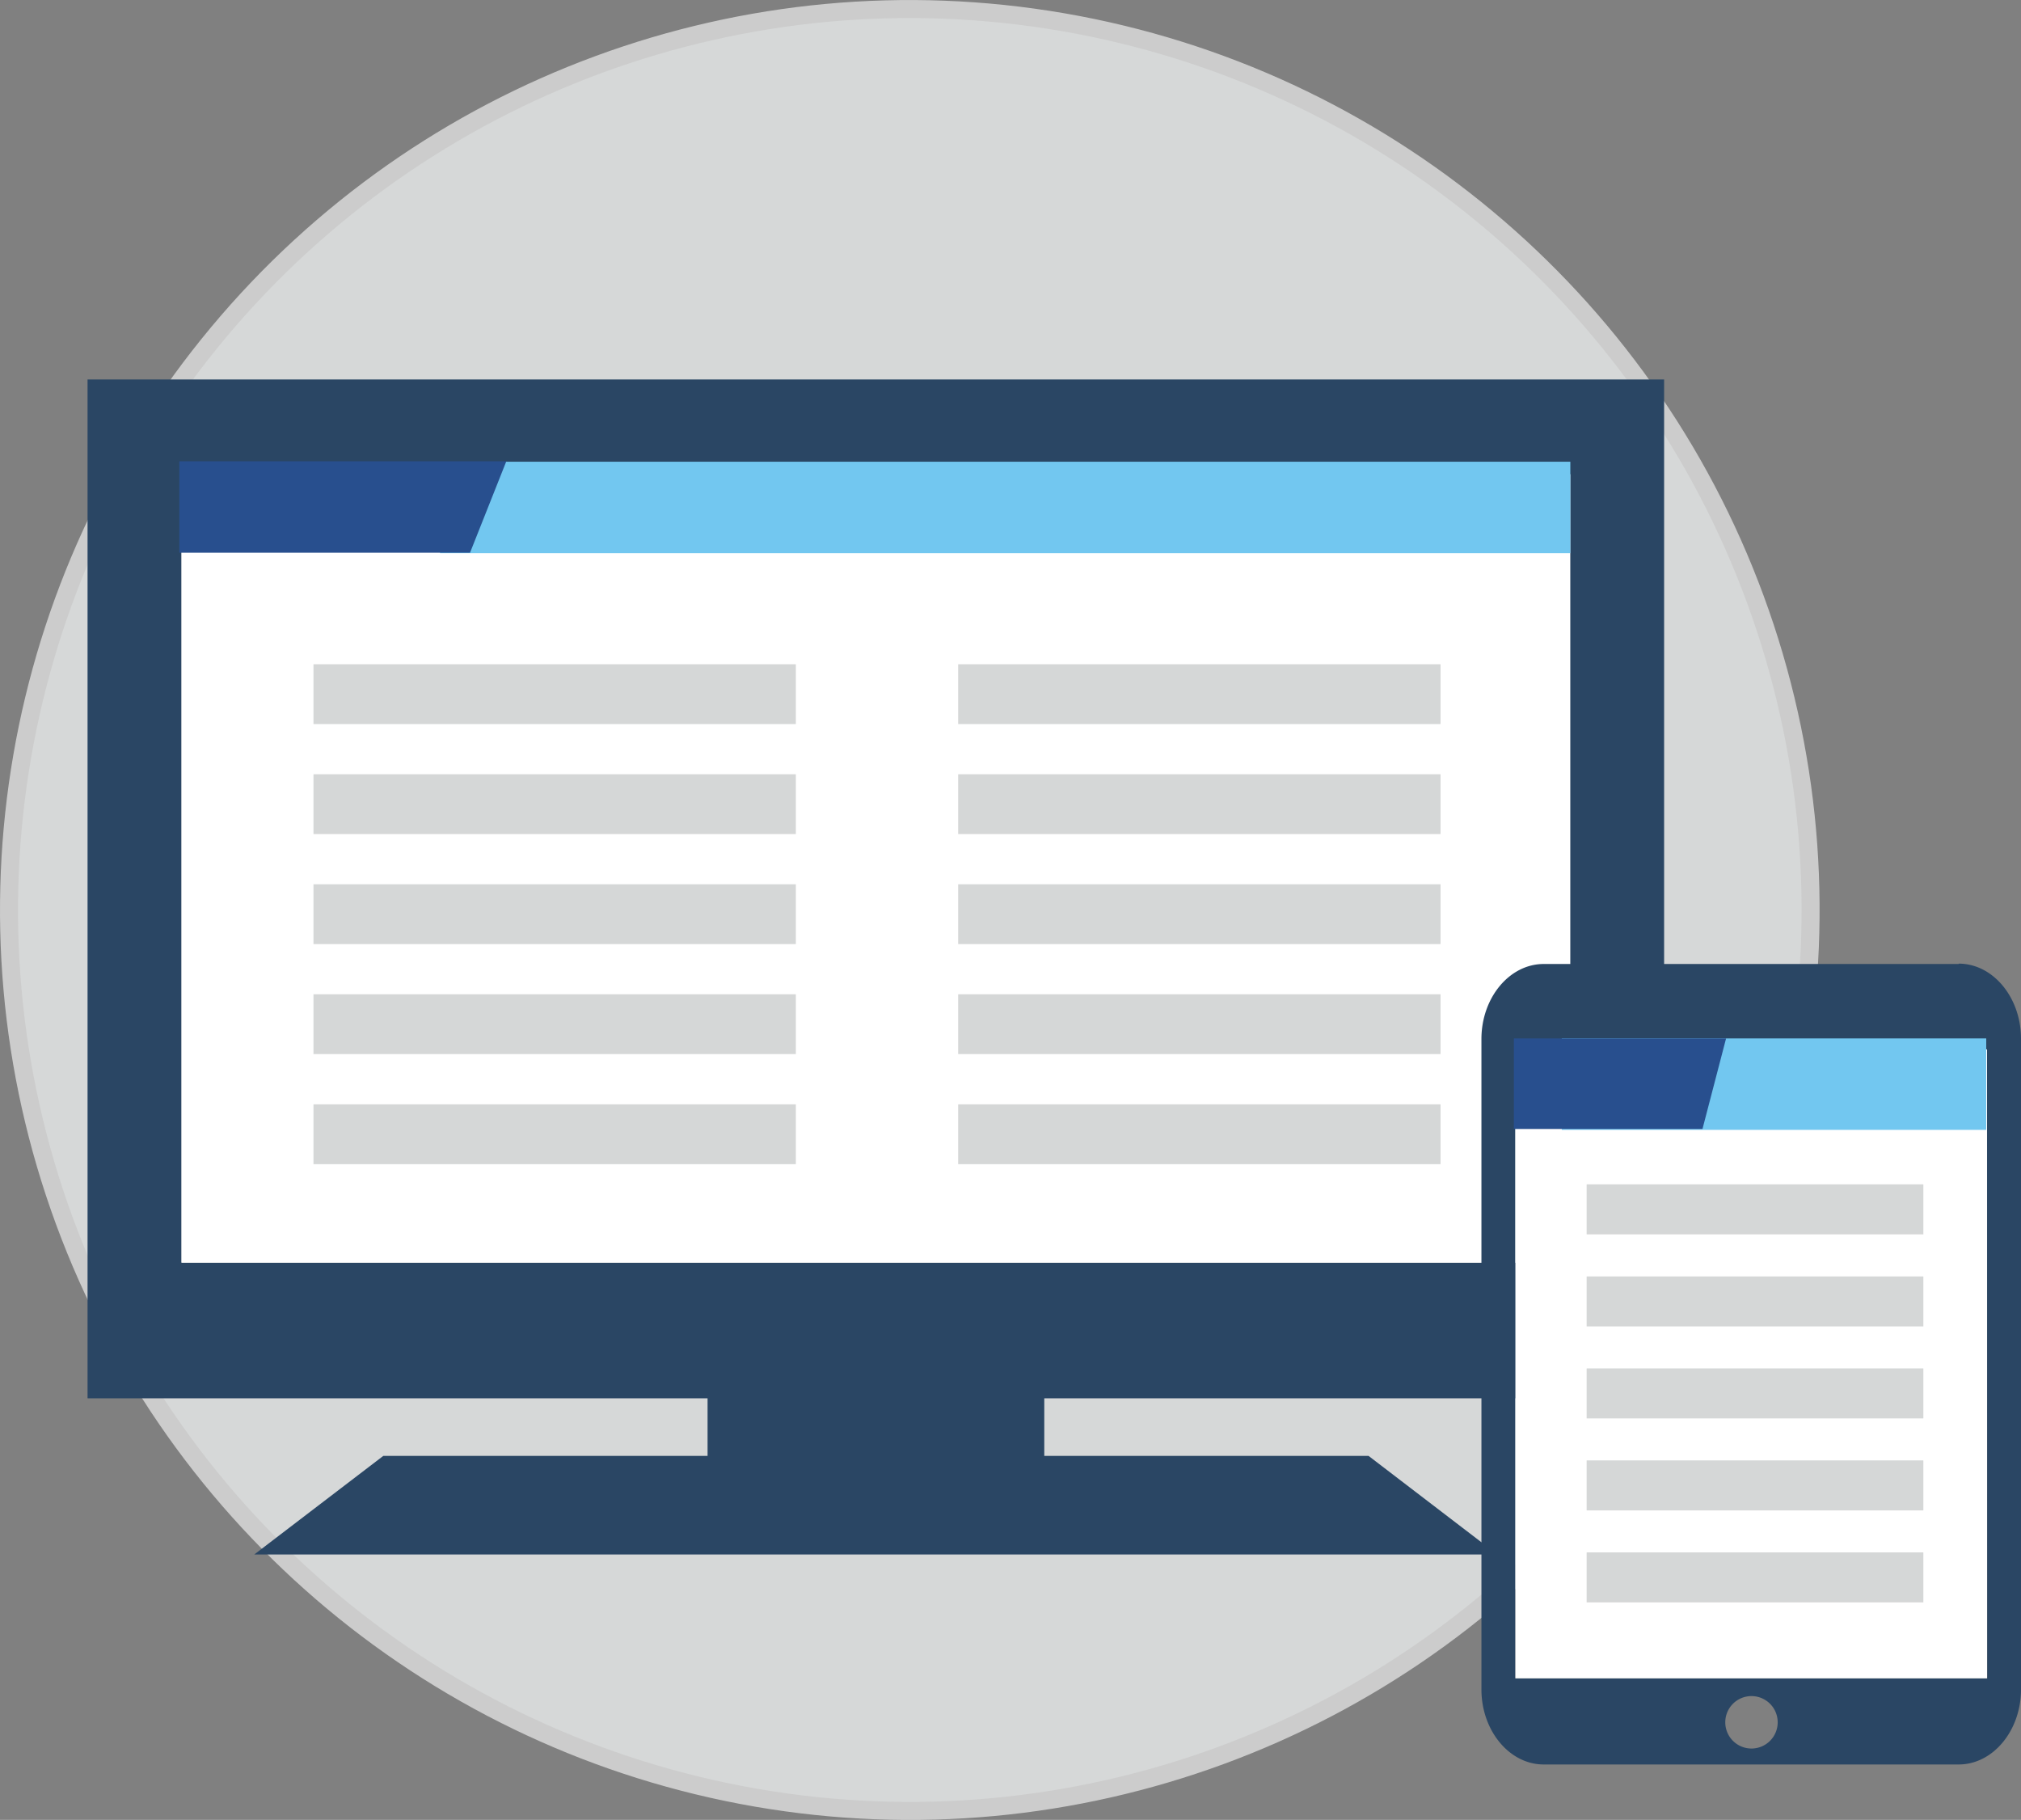 <svg xmlns="http://www.w3.org/2000/svg" viewBox="0 0 224.36 202"><rect x="0" y="0" width="224.36" height="202" fill="#808080" stroke="none"/><defs><style>.cls-1{fill:#d6d8d8;stroke:#ccc;stroke-miterlimit:10;stroke-width:2px;}.cls-2{fill:#2a4664;}.cls-3{fill:#fff;}.cls-4{fill:#d5d7d7;}.cls-5{fill:#72c7f0;}.cls-6{fill:#284f8e;}</style></defs><title>icon-feature-Asset 3</title><g id="Layer_2" data-name="Layer 2"><g id="Interface"><circle class="cls-1" cx="101" cy="101" r="100" transform="translate(-15.73 183.32) rotate(-80.19)"/><path class="cls-2" d="M184.74,155.21V42.12H9.72V155.21H78.55v6.39h-36L28.23,172.54h138l-14.3-10.94h-36v-6.39ZM20.15,140.15V52.64H174.31v87.51Z"/><rect class="cls-3" x="20.15" y="52.64" width="154.16" height="87.51"/><rect class="cls-4" x="34.8" y="73.73" width="53.55" height="6.64"/><rect class="cls-4" x="34.8" y="85.94" width="53.55" height="6.64"/><rect class="cls-4" x="34.8" y="98.15" width="53.55" height="6.64"/><rect class="cls-4" x="34.8" y="110.36" width="53.55" height="6.64"/><rect class="cls-4" x="34.8" y="122.58" width="53.55" height="6.64"/><rect class="cls-4" x="106.37" y="73.73" width="53.55" height="6.64"/><rect class="cls-4" x="106.37" y="85.94" width="53.55" height="6.64"/><rect class="cls-4" x="106.37" y="98.15" width="53.55" height="6.64"/><rect class="cls-4" x="106.37" y="110.36" width="53.55" height="6.64"/><rect class="cls-4" x="106.37" y="122.58" width="53.55" height="6.64"/><rect class="cls-5" x="48.85" y="51.25" width="125.48" height="10.15"/><polygon class="cls-6" points="52.18 61.35 19.91 61.35 19.91 51.2 56.21 51.2 52.18 61.35"/><path class="cls-2" d="M217.44,107H171.37c-3.8,0-6.91,3.75-6.91,8.33v72.19c0,4.58,3.11,8.33,6.91,8.33h46.07c3.81,0,6.92-3.75,6.92-8.33V115.29c0-4.58-3.11-8.33-6.92-8.33m-23,87.12a2.91,2.91,0,1,1,2.91-2.91,2.91,2.91,0,0,1-2.91,2.91m26.18-7.79H168.23V116.48h52.36Z"/><rect class="cls-3" x="168.23" y="116.48" width="52.36" height="69.81"/><rect class="cls-4" x="176.14" y="131.46" width="37.38" height="5.55"/><rect class="cls-4" x="176.14" y="141.68" width="37.38" height="5.55"/><rect class="cls-4" x="176.14" y="151.89" width="37.38" height="5.55"/><rect class="cls-4" x="176.14" y="162.1" width="37.38" height="5.55"/><rect class="cls-4" x="176.14" y="172.31" width="37.38" height="5.55"/><rect class="cls-5" x="173.38" y="115.26" width="47.12" height="10.15"/><polygon class="cls-6" points="189 125.31 168.06 125.31 168.06 115.26 191.62 115.26 189 125.31"/></g></g></svg>